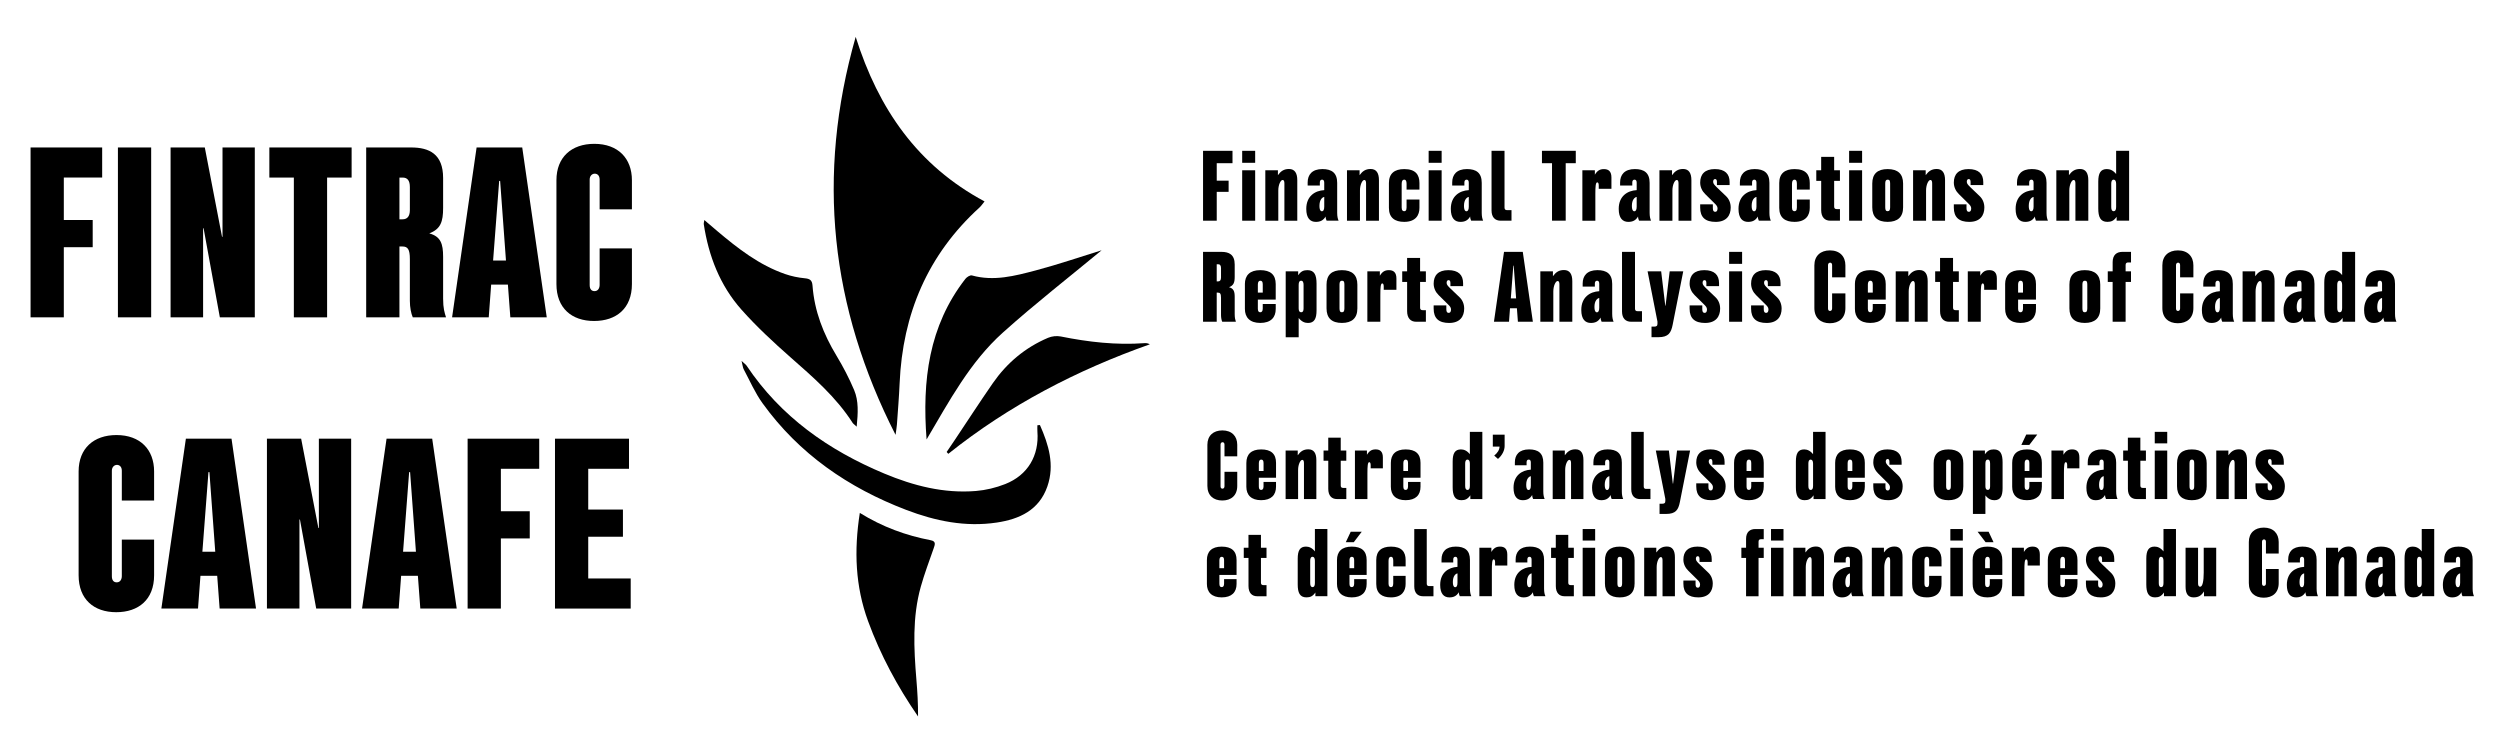 <?xml version="1.0" encoding="utf-8"?>
<!-- Generator: Adobe Illustrator 26.0.1, SVG Export Plug-In . SVG Version: 6.00 Build 0)  -->
<svg version="1.1" id="Layer_1" xmlns="http://www.w3.org/2000/svg" xmlns:xlink="http://www.w3.org/1999/xlink" x="0px" y="0px"
	 viewBox="0 0 1500 452" style="enable-background:new 0 0 1500 452;" xml:space="preserve">
<style type="text/css">
	.st0{fill:#2C2C2C;}
</style>
<g>
	<g>
		<g>
			<path d="M513.41,22.12c13.65,43.29,37.22,77.26,77.32,98.73c-1.19,1.45-1.97,2.68-3.01,3.63
				c-31.11,28.31-46.17,63.9-47.95,105.56c-0.35,8.24-1.04,16.46-1.62,24.69c-0.12,1.75-0.46,3.48-0.82,6.18
				C498.27,184.26,489.61,105.64,513.41,22.12z"/>
			<path d="M514.01,256c-1.53-1.41-2.11-1.77-2.44-2.29c-9.93-15.53-23.69-27.37-37.35-39.4c-10.2-8.98-20.24-18.3-29.26-28.43
				c-12.97-14.56-19.8-32.25-22.71-51.47c-0.07-0.46,0.13-0.95,0.35-2.39c2.89,2.47,5.33,4.57,7.79,6.65
				c12.39,10.44,25.13,20.37,40.68,25.76c3.77,1.31,7.8,2.15,11.78,2.53c3.09,0.29,4.42,1.15,4.66,4.41
				c1.13,15.26,6.52,29.05,14.4,42.08c3.98,6.59,7.57,13.49,10.57,20.58C515.24,240.6,514.82,247.7,514.01,256z"/>
			<path d="M660.98,150.16c-19.07,15.8-39.77,31.9-59.24,49.37c-19.71,17.67-32.18,41.07-45.79,64.14
				c-2.71-35.28,1.29-68.04,23.25-96.32c0.86-1.11,2.88-2.39,3.95-2.09c13.16,3.66,25.81,0.28,38.28-3.01
				C635.2,158.6,648.71,153.95,660.98,150.16z"/>
			<path d="M623.96,255.02c5.22,11.79,8.95,23.91,4.45,36.86c-4.93,14.19-16.68,19.6-30.34,21.65c-18.8,2.83-36.88-0.92-54.34-7.59
				c-34.7-13.26-64.32-33.61-86.25-64.05c-4.48-6.22-7.58-13.45-11.23-20.26c-0.58-1.08-0.65-2.43-1.32-5.08
				c1.77,1.64,2.56,2.15,3.04,2.86c20.45,30.61,49.16,50.73,82.58,64.71c17.56,7.34,35.78,12.04,55,10.47
				c5.94-0.49,12.02-1.96,17.57-4.15c13.58-5.36,20.44-17.12,19.32-31.55c-0.1-1.24-0.01-2.49-0.01-3.74
				C622.94,255.11,623.45,255.07,623.96,255.02z"/>
			<path d="M515.89,307.75c13.7,8.46,27.69,13.54,42.52,16.38c3.42,0.65,2.53,2.71,1.76,4.94c-2.65,7.63-5.53,15.2-7.7,22.96
				c-5.12,18.32-4.18,36.99-2.64,55.67c0.6,7.31,1.07,14.64,0.99,22.17c-12.32-17.89-22.51-36.79-29.97-57.16
				C513.19,351.81,512.34,330.46,515.89,307.75z"/>
			<path d="M568,271.18c1.64-2.42,3.29-4.84,4.92-7.27c7.58-11.34,15-22.79,22.77-34c8.44-12.17,19.47-21.41,33.14-27.22
				c2.27-0.97,5.23-1.29,7.65-0.8c16.58,3.35,33.25,5.25,50.19,4c0.98-0.07,1.97-0.01,3.24,0.7c-43.82,15.5-84.53,36.6-120.94,65.71
				C568.65,271.93,568.32,271.55,568,271.18z"/>
		</g>
	</g>
	<g>
		<path d="M18.34,88.48h42.96v18.06H38.29v25.48h17.33v16.31H38.29v42.08H18.34V88.48z"/>
		<path d="M70.75,88.48H90.7v101.93H70.75V88.48z"/>
		<path d="M102.35,88.48h20.53l10.34,53.59h0.29V88.48h19.37v101.93h-20.97l-9.76-53.44h-0.29v53.44h-19.51V88.48z"/>
		<path d="M176.32,106.54h-14.71V88.48h49.36v18.06h-14.71v83.87h-19.95V106.54z"/>
		<path d="M219.71,88.48h26.94c10.92,0,19.22,3.93,19.22,18.35v17.91c0,8.3-1.46,12.67-8.3,15.29c6.84,1.89,8.3,6.12,8.3,14.12
			v25.05c0,5.82,0.87,8.45,1.75,11.21h-19.95c-1.02-2.33-1.75-5.97-1.75-9.9v-25.05c0-5.97-1.31-7.57-4.51-7.57h-1.75v42.52h-19.95
			V88.48z M241.55,131.58c2.77,0,4.37-1.75,4.37-5.53v-13.83c0-4.08-1.6-5.68-4.37-5.68h-1.89v25.05H241.55z"/>
		<path d="M285.96,88.48h27.38l14.71,101.93H306.2l-1.46-19.66H294.7l-1.46,19.66h-21.99L285.96,88.48z M295.86,156.33h7.72
			l-3.5-47.76h-0.58L295.86,156.33z"/>
		<path d="M333.86,108.14c0-13.83,9.03-21.84,22.72-21.84c14.27,0,22.57,8.74,22.57,21.84v17.47h-19.37V107.7
			c0-2.48-1.46-3.5-2.91-3.5c-1.6,0-3.06,1.31-3.06,3.5v63.34c0,2.48,1.16,3.64,2.91,3.64c2.18,0,3.06-1.89,3.06-3.79v-21.84h19.37
			v21.41c0,14.56-9.32,22.13-22.72,22.13c-13.4,0-22.57-7.72-22.57-22.13V108.14z"/>
		<path d="M47.17,282.87c0-13.83,9.03-21.84,22.72-21.84c14.27,0,22.57,8.74,22.57,21.84v17.47H73.09v-17.91
			c0-2.48-1.46-3.5-2.91-3.5c-1.6,0-3.06,1.31-3.06,3.5v63.34c0,2.48,1.16,3.64,2.91,3.64c2.18,0,3.06-1.89,3.06-3.79v-21.84h19.37
			v21.41c0,14.56-9.32,22.13-22.72,22.13c-13.4,0-22.57-7.72-22.57-22.13V282.87z"/>
		<path d="M111.53,263.21h27.38l14.71,101.93h-21.84l-1.46-19.66h-10.05l-1.46,19.66H96.82L111.53,263.21z M121.43,331.06h7.72
			l-3.5-47.76h-0.58L121.43,331.06z"/>
		<path d="M160.16,263.21h20.53l10.34,53.59h0.29v-53.59h19.37v101.93h-20.97l-9.76-53.44h-0.29v53.44h-19.51V263.21z"/>
		<path d="M231.94,263.21h27.38l14.71,101.93h-21.84l-1.46-19.66h-10.05l-1.46,19.66h-21.99L231.94,263.21z M241.84,331.06h7.72
			l-3.5-47.76h-0.58L241.84,331.06z"/>
		<path d="M280.57,263.21h42.96v18.06h-23.01v25.48h17.33v16.31h-17.33v42.08h-19.95V263.21z"/>
		<path d="M332.99,263.21h44.41v18.06h-24.46v24.46h20.82v16.31h-20.82v25.04h25.48v18.06h-45.43V263.21z"/>
	</g>
	<g>
		<path d="M721.83,90.49h17.67v7.43h-9.46v10.48h7.13v6.71h-7.13v17.31h-8.21V90.49z"/>
		<path d="M745.31,90.49h7.79v7.19h-7.79V90.49z M745.31,102.17h7.79v30.25h-7.79V102.17z"/>
		<path d="M759.2,102.17h7.55v2.93c1.68-2.33,3.53-3.71,6.65-3.71c3.47,0,4.97,2.52,4.97,6.71v24.32h-7.73v-22.22
			c0-1.26-0.18-2.22-1.08-2.22c-1.14,0-2.58,2.82-2.58,6.29v18.15h-7.79V102.17z"/>
		<path d="M789.51,133.13c-3.35,0-5.75-2.16-5.75-7.79c0-7.67,5.21-10.96,10.78-11.26v-4.49c0-1.32-0.54-1.8-1.32-1.8
			c-0.9,0-1.32,0.72-1.32,1.68v1.86h-7.31v-1.86c0-4.61,2.64-8.03,8.86-8.03c5.57,0,8.86,2.28,8.86,8.27v17.91
			c0,2.34,0.36,3.65,0.84,4.79h-7.19c-0.3-0.66-0.6-1.56-0.6-2.52C794,132.29,792.09,133.13,789.51,133.13z M794.54,118.16
			c-1.14,0.18-2.87,1.62-2.87,5.33c0,2.93,0.96,3.29,1.5,3.29c0.78,0,1.38-0.84,1.38-2.75V118.16z"/>
		<path d="M808.2,102.17h7.55v2.93c1.68-2.33,3.53-3.71,6.65-3.71c3.47,0,4.97,2.52,4.97,6.71v24.32h-7.73v-22.22
			c0-1.26-0.18-2.22-1.08-2.22c-1.14,0-2.58,2.82-2.58,6.29v18.15h-7.79V102.17z"/>
		<path d="M833.35,109.83c0-5.69,3.29-8.38,9.22-8.38c6.71,0,9.1,3.35,9.1,8.38v3.95h-7.73v-3.53c0-1.8-0.54-2.46-1.38-2.46
			s-1.56,0.54-1.56,2.52v14.25c0,1.8,0.84,2.16,1.5,2.16c0.72,0,1.44-0.3,1.44-2.28v-4.73h7.73v5.03c0,4.25-2.16,8.38-9.16,8.38
			c-5.51,0-9.16-2.4-9.16-8.38V109.83z"/>
		<path d="M857.19,90.49h7.79v7.19h-7.79V90.49z M857.19,102.17h7.79v30.25h-7.79V102.17z"/>
		<path d="M876.24,133.13c-3.35,0-5.75-2.16-5.75-7.79c0-7.67,5.21-10.96,10.78-11.26v-4.49c0-1.32-0.54-1.8-1.32-1.8
			c-0.9,0-1.32,0.72-1.32,1.68v1.86h-7.31v-1.86c0-4.61,2.64-8.03,8.86-8.03c5.57,0,8.86,2.28,8.86,8.27v17.91
			c0,2.34,0.36,3.65,0.84,4.79h-7.19c-0.3-0.66-0.6-1.56-0.6-2.52C880.73,132.29,878.81,133.13,876.24,133.13z M881.27,118.16
			c-1.14,0.18-2.88,1.62-2.88,5.33c0,2.93,0.96,3.29,1.5,3.29c0.78,0,1.38-0.84,1.38-2.75V118.16z"/>
		<path d="M894.92,90.49h7.79v33.96c0,1.56,0.96,1.62,1.5,1.62h2.69v6.35h-6.53c-3.29,0-5.45-2.04-5.45-6.17V90.49z"/>
		<path d="M931.22,97.91h-6.05v-7.43h20.3v7.43h-6.05v34.5h-8.21V97.91z"/>
		<path d="M949.43,102.17h7.49v2.64c1.5-2.52,3.11-3.35,5.45-3.35c2.75,0,4.49,1.38,4.49,5.03v6.77h-7.61v-1.86
			c0-1.32-0.3-1.98-0.9-1.98c-0.96,0-1.14,2.46-1.14,7.07v15.93h-7.79V102.17z"/>
		<path d="M976.98,133.13c-3.35,0-5.75-2.16-5.75-7.79c0-7.67,5.21-10.96,10.78-11.26v-4.49c0-1.32-0.54-1.8-1.32-1.8
			c-0.9,0-1.32,0.72-1.32,1.68v1.86h-7.31v-1.86c0-4.61,2.64-8.03,8.86-8.03c5.57,0,8.86,2.28,8.86,8.27v17.91
			c0,2.34,0.36,3.65,0.84,4.79h-7.19c-0.3-0.66-0.6-1.56-0.6-2.52C981.47,132.29,979.55,133.13,976.98,133.13z M982.01,118.16
			c-1.14,0.18-2.88,1.62-2.88,5.33c0,2.93,0.96,3.29,1.5,3.29c0.78,0,1.38-0.84,1.38-2.75V118.16z"/>
		<path d="M995.67,102.17h7.55v2.93c1.68-2.33,3.53-3.71,6.65-3.71c3.47,0,4.97,2.52,4.97,6.71v24.32h-7.73v-22.22
			c0-1.26-0.18-2.22-1.08-2.22c-1.14,0-2.58,2.82-2.58,6.29v18.15h-7.79V102.17z"/>
		<path d="M1020.1,122.59h7.61v2.34c0,1.62,0.54,2.16,1.44,2.16c0.84,0,1.38-0.66,1.38-2.1c0-1.14-0.78-2.04-1.92-3.11l-5.51-5.45
			c-1.8-1.74-2.99-4.19-2.99-6.89c0-4.91,2.7-8.09,8.8-8.09c6.11,0,8.86,2.93,8.86,7.79v1.8h-7.61v-1.92c0-1.14-0.42-1.68-1.08-1.68
			c-0.6,0-1.2,0.36-1.2,1.68c0,1.08,0.96,2.04,2.1,3.17l5.57,5.33c1.8,1.68,2.87,4.07,2.87,6.89c0,4.67-2.46,8.62-9.04,8.62
			c-6.11,0-9.28-2.7-9.28-8.56V122.59z"/>
		<path d="M1048.85,133.13c-3.35,0-5.75-2.16-5.75-7.79c0-7.67,5.21-10.96,10.78-11.26v-4.49c0-1.32-0.54-1.8-1.32-1.8
			c-0.9,0-1.32,0.72-1.32,1.68v1.86h-7.31v-1.86c0-4.61,2.64-8.03,8.86-8.03c5.57,0,8.86,2.28,8.86,8.27v17.91
			c0,2.34,0.36,3.65,0.84,4.79h-7.19c-0.3-0.66-0.6-1.56-0.6-2.52C1053.35,132.29,1051.43,133.13,1048.85,133.13z M1053.88,118.16
			c-1.14,0.18-2.88,1.62-2.88,5.33c0,2.93,0.96,3.29,1.5,3.29c0.78,0,1.38-0.84,1.38-2.75V118.16z"/>
		<path d="M1067.54,109.83c0-5.69,3.29-8.38,9.22-8.38c6.71,0,9.1,3.35,9.1,8.38v3.95h-7.73v-3.53c0-1.8-0.54-2.46-1.38-2.46
			c-0.84,0-1.56,0.54-1.56,2.52v14.25c0,1.8,0.84,2.16,1.5,2.16c0.72,0,1.44-0.3,1.44-2.28v-4.73h7.73v5.03
			c0,4.25-2.16,8.38-9.16,8.38c-5.51,0-9.16-2.4-9.16-8.38V109.83z"/>
		<path d="M1092.7,108.51h-2.93v-6.35h2.93v-8.03h7.79v8.03h3.47v6.35h-3.47v15.33c0,1.56,0.96,1.62,1.62,1.62h1.86v6.95h-5.87
			c-3.23,0-5.39-2.1-5.39-6.35V108.51z"/>
		<path d="M1109.47,90.49h7.79v7.19h-7.79V90.49z M1109.47,102.17h7.79v30.25h-7.79V102.17z"/>
		<path d="M1123.36,110.13c0-5.81,3.11-8.68,9.22-8.68c6.11,0,9.28,2.88,9.28,8.68v14.31c0,5.87-3.35,8.68-9.28,8.68
			c-6.11,0-9.22-2.93-9.22-8.74V110.13z M1134.08,110.07c0-1.62-0.36-2.28-1.44-2.28c-1.02,0-1.5,0.66-1.5,2.28v14.31
			c0,1.68,0.42,2.34,1.44,2.34c1.08,0,1.5-0.72,1.5-2.34V110.07z"/>
		<path d="M1147.86,102.17h7.55v2.93c1.68-2.33,3.53-3.71,6.65-3.71c3.47,0,4.97,2.52,4.97,6.71v24.32h-7.73v-22.22
			c0-1.26-0.18-2.22-1.08-2.22c-1.14,0-2.58,2.82-2.58,6.29v18.15h-7.79V102.17z"/>
		<path d="M1172.29,122.59h7.61v2.34c0,1.62,0.54,2.16,1.44,2.16c0.84,0,1.38-0.66,1.38-2.1c0-1.14-0.78-2.04-1.92-3.11l-5.51-5.45
			c-1.8-1.74-2.99-4.19-2.99-6.89c0-4.91,2.7-8.09,8.8-8.09c6.11,0,8.86,2.93,8.86,7.79v1.8h-7.61v-1.92c0-1.14-0.42-1.68-1.08-1.68
			c-0.6,0-1.2,0.36-1.2,1.68c0,1.08,0.96,2.04,2.1,3.17l5.57,5.33c1.8,1.68,2.87,4.07,2.87,6.89c0,4.67-2.46,8.62-9.04,8.62
			c-6.11,0-9.28-2.7-9.28-8.56V122.59z"/>
		<path d="M1215.12,133.13c-3.35,0-5.75-2.16-5.75-7.79c0-7.67,5.21-10.96,10.78-11.26v-4.49c0-1.32-0.54-1.8-1.32-1.8
			c-0.9,0-1.32,0.72-1.32,1.68v1.86h-7.31v-1.86c0-4.61,2.64-8.03,8.86-8.03c5.57,0,8.86,2.28,8.86,8.27v17.91
			c0,2.34,0.36,3.65,0.84,4.79h-7.19c-0.3-0.66-0.6-1.56-0.6-2.52C1219.61,132.29,1217.69,133.13,1215.12,133.13z M1220.15,118.16
			c-1.14,0.18-2.88,1.62-2.88,5.33c0,2.93,0.96,3.29,1.5,3.29c0.78,0,1.38-0.84,1.38-2.75V118.16z"/>
		<path d="M1233.81,102.17h7.55v2.93c1.68-2.33,3.53-3.71,6.65-3.71c3.47,0,4.97,2.52,4.97,6.71v24.32h-7.73v-22.22
			c0-1.26-0.18-2.22-1.08-2.22c-1.14,0-2.58,2.82-2.58,6.29v18.15h-7.79V102.17z"/>
		<path d="M1258.96,108.99c0-5.03,1.38-7.55,5.15-7.55c1.92,0,3.83,0.78,5.57,3V90.49h7.79v41.92h-7.49v-2.34
			c-1.62,2.34-3.17,3.05-5.57,3.05c-4.19,0-5.45-2.99-5.45-8.08V108.99z M1269.68,110.25c0-1.56-0.54-2.46-1.5-2.46
			c-1.02,0-1.44,0.96-1.44,2.46v13.95c0,1.56,0.42,2.52,1.5,2.52c0.9,0,1.44-0.72,1.44-2.52V110.25z"/>
		<path d="M721.83,151.12h11.08c4.49,0,7.91,1.62,7.91,7.55v7.37c0,3.41-0.6,5.21-3.41,6.29c2.81,0.78,3.41,2.52,3.41,5.81v10.3
			c0,2.4,0.36,3.47,0.72,4.61h-8.21c-0.42-0.96-0.72-2.46-0.72-4.07v-10.3c0-2.46-0.54-3.11-1.86-3.11h-0.72v17.49h-8.21V151.12z
			 M730.81,168.85c1.14,0,1.8-0.72,1.8-2.28v-5.69c0-1.68-0.66-2.34-1.8-2.34h-0.78v10.3H730.81z"/>
		<path d="M746.93,170.47c0-5.27,2.99-8.38,9.22-8.38c6.17,0,9.28,2.75,9.28,8.38v9.28h-10.72v5.45c0,1.62,0.54,2.16,1.44,2.16
			c0.72,0,1.5-0.42,1.5-2.16v-2.81h7.79v2.99c0,5.15-2.99,8.38-9.28,8.38c-6.23,0-9.22-3.29-9.22-8.38V170.47z M757.65,175.56v-4.91
			c0-1.62-0.48-2.22-1.5-2.22c-0.84,0-1.44,0.72-1.44,2.22v4.91H757.65z"/>
		<path d="M771.42,162.8h7.49v2.34c1.62-2.34,3.17-3.05,5.57-3.05c4.19,0,5.45,3,5.45,8.09v16.05c0,5.03-1.38,7.55-5.15,7.55
			c-1.92,0-3.83-0.78-5.57-2.99v11.56h-7.79V162.8z M782.14,170.95c0-1.56-0.42-2.52-1.5-2.52c-0.9,0-1.44,0.72-1.44,2.52v14.13
			c0,1.56,0.54,2.28,1.5,2.28c1.02,0,1.44-0.78,1.44-2.28V170.95z"/>
		<path d="M795.92,170.77c0-5.81,3.11-8.68,9.22-8.68s9.28,2.88,9.28,8.68v14.31c0,5.87-3.35,8.68-9.28,8.68
			c-6.11,0-9.22-2.93-9.22-8.74V170.77z M806.64,170.71c0-1.62-0.36-2.28-1.44-2.28c-1.02,0-1.5,0.66-1.5,2.28v14.31
			c0,1.68,0.42,2.34,1.44,2.34c1.08,0,1.5-0.72,1.5-2.34V170.71z"/>
		<path d="M820.42,162.8h7.49v2.64c1.5-2.52,3.11-3.35,5.45-3.35c2.76,0,4.49,1.38,4.49,5.03v6.77h-7.61v-1.86
			c0-1.32-0.3-1.98-0.9-1.98c-0.96,0-1.14,2.46-1.14,7.07v15.93h-7.79V162.8z"/>
		<path d="M844.26,169.15h-2.93v-6.35h2.93v-8.03h7.79v8.03h3.47v6.35h-3.47v15.33c0,1.56,0.96,1.62,1.62,1.62h1.86v6.95h-5.87
			c-3.23,0-5.39-2.1-5.39-6.35V169.15z"/>
		<path d="M860.19,183.23h7.61v2.34c0,1.62,0.54,2.16,1.44,2.16c0.84,0,1.38-0.66,1.38-2.1c0-1.14-0.78-2.04-1.92-3.11l-5.51-5.45
			c-1.8-1.74-2.99-4.19-2.99-6.89c0-4.91,2.7-8.09,8.8-8.09c6.11,0,8.86,2.93,8.86,7.79v1.8h-7.61v-1.92c0-1.14-0.42-1.68-1.08-1.68
			c-0.6,0-1.2,0.36-1.2,1.68c0,1.08,0.96,2.04,2.1,3.17l5.57,5.33c1.8,1.68,2.87,4.07,2.87,6.89c0,4.67-2.46,8.62-9.04,8.62
			c-6.11,0-9.28-2.7-9.28-8.56V183.23z"/>
		<path d="M902.41,151.12h11.26l6.05,41.92h-8.98l-0.6-8.08h-4.13l-0.6,8.08h-9.04L902.41,151.12z M906.49,179.03h3.17l-1.44-19.64
			h-0.24L906.49,179.03z"/>
		<path d="M924.21,162.8h7.55v2.93c1.68-2.33,3.53-3.71,6.65-3.71c3.47,0,4.97,2.52,4.97,6.71v24.32h-7.73v-22.22
			c0-1.26-0.18-2.22-1.08-2.22c-1.14,0-2.58,2.82-2.58,6.29v18.15h-7.79V162.8z"/>
		<path d="M954.52,193.77c-3.35,0-5.75-2.16-5.75-7.79c0-7.67,5.21-10.96,10.78-11.26v-4.49c0-1.32-0.54-1.8-1.32-1.8
			c-0.9,0-1.32,0.72-1.32,1.68v1.86h-7.31v-1.86c0-4.61,2.64-8.03,8.86-8.03c5.57,0,8.86,2.28,8.86,8.27v17.91
			c0,2.34,0.36,3.65,0.84,4.79h-7.19c-0.3-0.66-0.6-1.56-0.6-2.52C959.01,192.93,957.1,193.77,954.52,193.77z M959.55,178.79
			c-1.14,0.18-2.88,1.62-2.88,5.33c0,2.93,0.96,3.29,1.5,3.29c0.78,0,1.38-0.84,1.38-2.75V178.79z"/>
		<path d="M973.21,151.12h7.79v33.96c0,1.56,0.96,1.62,1.5,1.62h2.69v6.35h-6.53c-3.29,0-5.45-2.04-5.45-6.17V151.12z"/>
		<path d="M990.88,195.98h1.5c1.5,0,2.1-0.42,2.1-1.74v-1.26l-5.93-30.19h8.15l2.46,20.6h0.18l2.46-20.6h8.15l-6.35,32.04
			c-0.96,4.85-2.51,7.49-8.56,7.49h-4.13V195.98z"/>
		<path d="M1013.76,183.23h7.61v2.34c0,1.62,0.54,2.16,1.44,2.16c0.84,0,1.38-0.66,1.38-2.1c0-1.14-0.78-2.04-1.92-3.11l-5.51-5.45
			c-1.8-1.74-2.99-4.19-2.99-6.89c0-4.91,2.7-8.09,8.8-8.09c6.11,0,8.86,2.93,8.86,7.79v1.8h-7.61v-1.92c0-1.14-0.42-1.68-1.08-1.68
			c-0.6,0-1.2,0.36-1.2,1.68c0,1.08,0.96,2.04,2.1,3.17l5.57,5.33c1.8,1.68,2.87,4.07,2.87,6.89c0,4.67-2.46,8.62-9.04,8.62
			c-6.11,0-9.28-2.7-9.28-8.56V183.23z"/>
		<path d="M1037.47,151.12h7.79v7.19h-7.79V151.12z M1037.47,162.8h7.79v30.25h-7.79V162.8z"/>
		<path d="M1050.65,183.23h7.61v2.34c0,1.62,0.54,2.16,1.44,2.16c0.84,0,1.38-0.66,1.38-2.1c0-1.14-0.78-2.04-1.92-3.11l-5.51-5.45
			c-1.8-1.74-2.99-4.19-2.99-6.89c0-4.91,2.7-8.09,8.8-8.09c6.11,0,8.86,2.93,8.86,7.79v1.8h-7.61v-1.92c0-1.14-0.42-1.68-1.08-1.68
			c-0.6,0-1.2,0.36-1.2,1.68c0,1.08,0.96,2.04,2.1,3.17l5.57,5.33c1.8,1.68,2.87,4.07,2.87,6.89c0,4.67-2.46,8.62-9.04,8.62
			c-6.11,0-9.28-2.7-9.28-8.56V183.23z"/>
		<path d="M1088.62,159.21c0-5.69,3.71-8.98,9.34-8.98c5.87,0,9.28,3.59,9.28,8.98v7.19h-7.97v-7.37c0-1.02-0.6-1.44-1.2-1.44
			c-0.66,0-1.26,0.54-1.26,1.44v26.05c0,1.02,0.48,1.5,1.2,1.5c0.9,0,1.26-0.78,1.26-1.56v-8.98h7.97v8.8c0,5.99-3.83,9.1-9.34,9.1
			c-5.51,0-9.28-3.17-9.28-9.1V159.21z"/>
		<path d="M1112.94,170.47c0-5.27,2.99-8.38,9.22-8.38c6.17,0,9.28,2.75,9.28,8.38v9.28h-10.72v5.45c0,1.62,0.54,2.16,1.44,2.16
			c0.72,0,1.5-0.42,1.5-2.16v-2.81h7.79v2.99c0,5.15-2.99,8.38-9.28,8.38c-6.23,0-9.22-3.29-9.22-8.38V170.47z M1123.66,175.56
			v-4.91c0-1.62-0.48-2.22-1.5-2.22c-0.84,0-1.44,0.72-1.44,2.22v4.91H1123.66z"/>
		<path d="M1137.44,162.8h7.55v2.93c1.68-2.33,3.53-3.71,6.65-3.71c3.47,0,4.97,2.52,4.97,6.71v24.32h-7.73v-22.22
			c0-1.26-0.18-2.22-1.08-2.22c-1.14,0-2.58,2.82-2.58,6.29v18.15h-7.79V162.8z"/>
		<path d="M1164.03,169.15h-2.93v-6.35h2.93v-8.03h7.79v8.03h3.47v6.35h-3.47v15.33c0,1.56,0.96,1.62,1.62,1.62h1.86v6.95h-5.87
			c-3.23,0-5.39-2.1-5.39-6.35V169.15z"/>
		<path d="M1180.68,162.8h7.49v2.64c1.5-2.52,3.11-3.35,5.45-3.35c2.75,0,4.49,1.38,4.49,5.03v6.77h-7.61v-1.86
			c0-1.32-0.3-1.98-0.9-1.98c-0.96,0-1.14,2.46-1.14,7.07v15.93h-7.79V162.8z"/>
		<path d="M1203.08,170.47c0-5.27,2.99-8.38,9.22-8.38c6.17,0,9.28,2.75,9.28,8.38v9.28h-10.72v5.45c0,1.62,0.54,2.16,1.44,2.16
			c0.72,0,1.5-0.42,1.5-2.16v-2.81h7.79v2.99c0,5.15-2.99,8.38-9.28,8.38c-6.23,0-9.22-3.29-9.22-8.38V170.47z M1213.8,175.56v-4.91
			c0-1.62-0.48-2.22-1.5-2.22c-0.84,0-1.44,0.72-1.44,2.22v4.91H1213.8z"/>
		<path d="M1241.65,170.77c0-5.81,3.11-8.68,9.22-8.68c6.11,0,9.28,2.88,9.28,8.68v14.31c0,5.87-3.35,8.68-9.28,8.68
			c-6.11,0-9.22-2.93-9.22-8.74V170.77z M1252.38,170.71c0-1.62-0.36-2.28-1.44-2.28c-1.02,0-1.5,0.66-1.5,2.28v14.31
			c0,1.68,0.42,2.34,1.44,2.34c1.08,0,1.5-0.72,1.5-2.34V170.71z"/>
		<path d="M1267.59,169.15h-2.93v-6.35h2.93v-5.51c0-4.43,2.52-6.17,5.81-6.17h5.21v6.35h-1.74c-0.9,0-1.5,0.42-1.5,1.5v3.83h3.23
			v6.35h-3.23v23.9h-7.79V169.15z"/>
		<path d="M1297.41,159.21c0-5.69,3.71-8.98,9.34-8.98c5.87,0,9.28,3.59,9.28,8.98v7.19h-7.97v-7.37c0-1.02-0.6-1.44-1.2-1.44
			c-0.66,0-1.26,0.54-1.26,1.44v26.05c0,1.02,0.48,1.5,1.2,1.5c0.9,0,1.26-0.78,1.26-1.56v-8.98h7.97v8.8c0,5.99-3.83,9.1-9.34,9.1
			c-5.51,0-9.28-3.17-9.28-9.1V159.21z"/>
		<path d="M1326.88,193.77c-3.35,0-5.75-2.16-5.75-7.79c0-7.67,5.21-10.96,10.78-11.26v-4.49c0-1.32-0.54-1.8-1.32-1.8
			c-0.9,0-1.32,0.72-1.32,1.68v1.86h-7.31v-1.86c0-4.61,2.64-8.03,8.86-8.03c5.57,0,8.86,2.28,8.86,8.27v17.91
			c0,2.34,0.36,3.65,0.84,4.79h-7.19c-0.3-0.66-0.6-1.56-0.6-2.52C1331.38,192.93,1329.46,193.77,1326.88,193.77z M1331.91,178.79
			c-1.14,0.18-2.88,1.62-2.88,5.33c0,2.93,0.96,3.29,1.5,3.29c0.78,0,1.38-0.84,1.38-2.75V178.79z"/>
		<path d="M1345.57,162.8h7.55v2.93c1.68-2.33,3.53-3.71,6.65-3.71c3.47,0,4.97,2.52,4.97,6.71v24.32h-7.73v-22.22
			c0-1.26-0.18-2.22-1.08-2.22c-1.14,0-2.58,2.82-2.58,6.29v18.15h-7.79V162.8z"/>
		<path d="M1375.88,193.77c-3.35,0-5.75-2.16-5.75-7.79c0-7.67,5.21-10.96,10.78-11.26v-4.49c0-1.32-0.54-1.8-1.32-1.8
			c-0.9,0-1.32,0.72-1.32,1.68v1.86h-7.31v-1.86c0-4.61,2.64-8.03,8.86-8.03c5.57,0,8.86,2.28,8.86,8.27v17.91
			c0,2.34,0.36,3.65,0.84,4.79h-7.19c-0.3-0.66-0.6-1.56-0.6-2.52C1380.37,192.93,1378.45,193.77,1375.88,193.77z M1380.91,178.79
			c-1.14,0.18-2.88,1.62-2.88,5.33c0,2.93,0.96,3.29,1.5,3.29c0.78,0,1.38-0.84,1.38-2.75V178.79z"/>
		<path d="M1394.56,169.63c0-5.03,1.38-7.55,5.15-7.55c1.92,0,3.83,0.78,5.57,3v-13.96h7.79v41.92h-7.49v-2.34
			c-1.62,2.34-3.17,3.05-5.57,3.05c-4.19,0-5.45-2.99-5.45-8.08V169.63z M1405.28,170.89c0-1.56-0.54-2.46-1.5-2.46
			c-1.02,0-1.44,0.96-1.44,2.46v13.95c0,1.56,0.42,2.52,1.5,2.52c0.9,0,1.44-0.72,1.44-2.52V170.89z"/>
		<path d="M1424.21,193.77c-3.35,0-5.75-2.16-5.75-7.79c0-7.67,5.21-10.96,10.78-11.26v-4.49c0-1.32-0.54-1.8-1.32-1.8
			c-0.9,0-1.32,0.72-1.32,1.68v1.86h-7.31v-1.86c0-4.61,2.64-8.03,8.86-8.03c5.57,0,8.86,2.28,8.86,8.27v17.91
			c0,2.34,0.36,3.65,0.84,4.79h-7.19c-0.3-0.66-0.6-1.56-0.6-2.52C1428.7,192.93,1426.79,193.77,1424.21,193.77z M1429.24,178.79
			c-1.14,0.18-2.88,1.62-2.88,5.33c0,2.93,0.96,3.29,1.5,3.29c0.78,0,1.38-0.84,1.38-2.75V178.79z"/>
	</g>
	<g>
		<g>
			<path d="M724.43,266.88c0-5.47,3.57-8.64,8.99-8.64c5.65,0,8.93,3.46,8.93,8.64v6.91h-7.66v-7.08c0-0.98-0.58-1.38-1.15-1.38
				c-0.63,0-1.21,0.52-1.21,1.38v25.06c0,0.98,0.46,1.44,1.15,1.44c0.86,0,1.21-0.75,1.21-1.5v-8.64h7.66v8.47
				c0,5.76-3.69,8.76-8.99,8.76s-8.93-3.05-8.93-8.76V266.88z"/>
			<path d="M747.82,277.71c0-5.07,2.88-8.06,8.87-8.06c5.93,0,8.93,2.65,8.93,8.06v8.93H755.3v5.24c0,1.56,0.52,2.07,1.38,2.07
				c0.69,0,1.44-0.4,1.44-2.07v-2.71h7.49v2.88c0,4.95-2.88,8.06-8.93,8.06c-5.99,0-8.87-3.17-8.87-8.06V277.71z M758.13,282.61
				v-4.72c0-1.56-0.46-2.13-1.44-2.13c-0.81,0-1.38,0.69-1.38,2.13v4.72H758.13z"/>
			<path d="M771.38,270.34h7.26v2.82c1.61-2.25,3.4-3.57,6.39-3.57c3.34,0,4.78,2.42,4.78,6.45v23.39h-7.43v-21.37
				c0-1.21-0.17-2.13-1.04-2.13c-1.09,0-2.48,2.71-2.48,6.05v17.45h-7.49V270.34z"/>
			<path d="M796.95,276.44h-2.82v-6.11h2.82v-7.72h7.49v7.72h3.34v6.11h-3.34v14.75c0,1.5,0.92,1.56,1.56,1.56h1.79v6.68h-5.65
				c-3.11,0-5.18-2.02-5.18-6.11V276.44z"/>
			<path d="M812.96,270.34h7.2v2.53c1.44-2.42,3-3.23,5.24-3.23c2.65,0,4.32,1.33,4.32,4.84V281h-7.32v-1.79
				c0-1.27-0.29-1.9-0.86-1.9c-0.92,0-1.09,2.36-1.09,6.8v15.32h-7.49V270.34z"/>
			<path d="M834.51,277.71c0-5.07,2.88-8.06,8.87-8.06c5.93,0,8.93,2.65,8.93,8.06v8.93H842v5.24c0,1.56,0.52,2.07,1.38,2.07
				c0.69,0,1.44-0.4,1.44-2.07v-2.71h7.49v2.88c0,4.95-2.88,8.06-8.93,8.06c-5.99,0-8.87-3.17-8.87-8.06V277.71z M844.82,282.61
				v-4.72c0-1.56-0.46-2.13-1.44-2.13c-0.81,0-1.38,0.69-1.38,2.13v4.72H844.82z"/>
			<path d="M871.6,276.91c0-4.84,1.32-7.26,4.95-7.26c1.84,0,3.69,0.75,5.36,2.88v-13.42h7.49v40.32h-7.2v-2.25
				c-1.56,2.25-3.05,2.94-5.36,2.94c-4.03,0-5.24-2.88-5.24-7.78V276.91z M881.92,278.12c0-1.5-0.52-2.36-1.44-2.36
				c-0.98,0-1.38,0.92-1.38,2.36v13.42c0,1.5,0.4,2.42,1.44,2.42c0.86,0,1.38-0.69,1.38-2.42V278.12z"/>
			<path d="M913.65,300.12c-3.23,0-5.53-2.07-5.53-7.49c0-7.37,5.01-10.54,10.37-10.83v-4.32c0-1.27-0.52-1.73-1.27-1.73
				c-0.86,0-1.27,0.69-1.27,1.61v1.79h-7.03v-1.79c0-4.44,2.54-7.72,8.53-7.72c5.36,0,8.53,2.19,8.53,7.95v17.22
				c0,2.25,0.35,3.51,0.81,4.61h-6.91c-0.29-0.63-0.58-1.5-0.58-2.42C917.97,299.31,916.13,300.12,913.65,300.12z M918.49,285.72
				c-1.09,0.17-2.76,1.55-2.76,5.13c0,2.82,0.92,3.17,1.44,3.17c0.75,0,1.33-0.81,1.33-2.65V285.72z"/>
			<path d="M931.63,270.34h7.26v2.82c1.61-2.25,3.4-3.57,6.39-3.57c3.34,0,4.78,2.42,4.78,6.45v23.39h-7.43v-21.37
				c0-1.21-0.17-2.13-1.04-2.13c-1.09,0-2.48,2.71-2.48,6.05v17.45h-7.49V270.34z"/>
			<path d="M960.77,300.12c-3.23,0-5.53-2.07-5.53-7.49c0-7.37,5.01-10.54,10.37-10.83v-4.32c0-1.27-0.52-1.73-1.27-1.73
				c-0.86,0-1.27,0.69-1.27,1.61v1.79h-7.03v-1.79c0-4.44,2.54-7.72,8.53-7.72c5.36,0,8.53,2.19,8.53,7.95v17.22
				c0,2.25,0.35,3.51,0.81,4.61h-6.91c-0.29-0.63-0.58-1.5-0.58-2.42C965.09,299.31,963.25,300.12,960.77,300.12z M965.61,285.72
				c-1.09,0.17-2.76,1.55-2.76,5.13c0,2.82,0.92,3.17,1.44,3.17c0.75,0,1.33-0.81,1.33-2.65V285.72z"/>
			<path d="M978.75,259.11h7.49v32.66c0,1.5,0.92,1.56,1.44,1.56h2.59v6.11h-6.28c-3.17,0-5.24-1.96-5.24-5.93V259.11z"/>
			<path d="M995.74,302.25h1.44c1.44,0,2.02-0.4,2.02-1.67v-1.21l-5.7-29.03h7.83l2.36,19.82h0.17l2.36-19.82h7.83l-6.11,30.82
				c-0.92,4.67-2.42,7.2-8.24,7.2h-3.97V302.25z"/>
			<path d="M1017.74,289.98h7.32v2.25c0,1.56,0.52,2.07,1.38,2.07c0.81,0,1.33-0.63,1.33-2.02c0-1.09-0.75-1.96-1.84-3l-5.3-5.24
				c-1.73-1.67-2.88-4.03-2.88-6.62c0-4.72,2.59-7.78,8.47-7.78c5.88,0,8.53,2.82,8.53,7.49v1.73h-7.32v-1.84
				c0-1.09-0.4-1.61-1.04-1.61c-0.58,0-1.15,0.34-1.15,1.61c0,1.04,0.92,1.96,2.02,3.05l5.36,5.13c1.73,1.61,2.76,3.92,2.76,6.62
				c0,4.49-2.36,8.29-8.7,8.29c-5.88,0-8.93-2.59-8.93-8.24V289.98z"/>
			<path d="M1040.44,277.71c0-5.07,2.88-8.06,8.87-8.06c5.93,0,8.93,2.65,8.93,8.06v8.93h-10.31v5.24c0,1.56,0.52,2.07,1.38,2.07
				c0.69,0,1.44-0.4,1.44-2.07v-2.71h7.49v2.88c0,4.95-2.88,8.06-8.93,8.06c-5.99,0-8.87-3.17-8.87-8.06V277.71z M1050.75,282.61
				v-4.72c0-1.56-0.46-2.13-1.44-2.13c-0.81,0-1.38,0.69-1.38,2.13v4.72H1050.75z"/>
			<path d="M1077.53,276.91c0-4.84,1.32-7.26,4.95-7.26c1.84,0,3.69,0.75,5.36,2.88v-13.42h7.49v40.32h-7.2v-2.25
				c-1.56,2.25-3.05,2.94-5.36,2.94c-4.03,0-5.24-2.88-5.24-7.78V276.91z M1087.84,278.12c0-1.5-0.52-2.36-1.44-2.36
				c-0.98,0-1.38,0.92-1.38,2.36v13.42c0,1.5,0.4,2.42,1.44,2.42c0.86,0,1.38-0.69,1.38-2.42V278.12z"/>
			<path d="M1101.09,277.71c0-5.07,2.88-8.06,8.87-8.06c5.93,0,8.93,2.65,8.93,8.06v8.93h-10.31v5.24c0,1.56,0.52,2.07,1.38,2.07
				c0.69,0,1.44-0.4,1.44-2.07v-2.71h7.49v2.88c0,4.95-2.88,8.06-8.93,8.06c-5.99,0-8.87-3.17-8.87-8.06V277.71z M1111.4,282.61
				v-4.72c0-1.56-0.46-2.13-1.44-2.13c-0.81,0-1.38,0.69-1.38,2.13v4.72H1111.4z"/>
			<path d="M1123.96,289.98h7.32v2.25c0,1.56,0.52,2.07,1.38,2.07c0.81,0,1.33-0.63,1.33-2.02c0-1.09-0.75-1.96-1.84-3l-5.3-5.24
				c-1.73-1.67-2.88-4.03-2.88-6.62c0-4.72,2.59-7.78,8.47-7.78c5.88,0,8.53,2.82,8.53,7.49v1.73h-7.32v-1.84
				c0-1.09-0.4-1.61-1.04-1.61c-0.58,0-1.15,0.34-1.15,1.61c0,1.04,0.92,1.96,2.02,3.05l5.36,5.13c1.73,1.61,2.76,3.92,2.76,6.62
				c0,4.49-2.36,8.29-8.7,8.29c-5.88,0-8.93-2.59-8.93-8.24V289.98z"/>
			<path d="M1160.19,278c0-5.59,3-8.35,8.87-8.35c5.88,0,8.93,2.76,8.93,8.35v13.77c0,5.65-3.23,8.35-8.93,8.35
				c-5.88,0-8.87-2.82-8.87-8.41V278z M1170.5,277.94c0-1.56-0.35-2.19-1.38-2.19c-0.98,0-1.44,0.63-1.44,2.19v13.77
				c0,1.61,0.4,2.25,1.38,2.25c1.04,0,1.44-0.69,1.44-2.25V277.94z"/>
			<path d="M1183.75,270.34h7.2v2.25c1.55-2.25,3.05-2.94,5.36-2.94c4.03,0,5.24,2.88,5.24,7.78v15.44c0,4.84-1.33,7.26-4.95,7.26
				c-1.84,0-3.69-0.75-5.36-2.88v11.12h-7.49V270.34z M1194.06,278.17c0-1.5-0.4-2.42-1.44-2.42c-0.86,0-1.38,0.69-1.38,2.42v13.59
				c0,1.5,0.52,2.19,1.44,2.19c0.98,0,1.38-0.75,1.38-2.19V278.17z"/>
			<path d="M1207.31,277.71c0-5.07,2.88-8.06,8.87-8.06c5.93,0,8.93,2.65,8.93,8.06v8.93h-10.31v5.24c0,1.56,0.52,2.07,1.38,2.07
				c0.69,0,1.44-0.4,1.44-2.07v-2.71h7.49v2.88c0,4.95-2.88,8.06-8.93,8.06c-5.99,0-8.87-3.17-8.87-8.06V277.71z M1217.62,282.61
				v-4.72c0-1.56-0.46-2.13-1.44-2.13c-0.81,0-1.38,0.69-1.38,2.13v4.72H1217.62z"/>
			<path d="M1230.87,270.34h7.2v2.53c1.44-2.42,3-3.23,5.24-3.23c2.65,0,4.32,1.33,4.32,4.84V281h-7.32v-1.79
				c0-1.27-0.29-1.9-0.86-1.9c-0.92,0-1.09,2.36-1.09,6.8v15.32h-7.49V270.34z"/>
			<path d="M1257.37,300.12c-3.23,0-5.53-2.07-5.53-7.49c0-7.37,5.01-10.54,10.37-10.83v-4.32c0-1.27-0.52-1.73-1.27-1.73
				c-0.86,0-1.27,0.69-1.27,1.61v1.79h-7.03v-1.79c0-4.44,2.54-7.72,8.53-7.72c5.36,0,8.53,2.19,8.53,7.95v17.22
				c0,2.25,0.35,3.51,0.81,4.61h-6.91c-0.29-0.63-0.58-1.5-0.58-2.42C1261.69,299.31,1259.85,300.12,1257.37,300.12z
				 M1262.21,285.72c-1.09,0.17-2.76,1.55-2.76,5.13c0,2.82,0.92,3.17,1.44,3.17c0.75,0,1.33-0.81,1.33-2.65V285.72z"/>
			<path d="M1276.72,276.44h-2.82v-6.11h2.82v-7.72h7.49v7.72h3.34v6.11h-3.34v14.75c0,1.5,0.92,1.56,1.56,1.56h1.79v6.68h-5.64
				c-3.11,0-5.18-2.02-5.18-6.11V276.44z"/>
			<path d="M1292.85,259.11h7.49v6.91h-7.49V259.11z M1292.85,270.34h7.49v29.09h-7.49V270.34z"/>
			<path d="M1306.22,278c0-5.59,3-8.35,8.87-8.35c5.88,0,8.93,2.76,8.93,8.35v13.77c0,5.65-3.23,8.35-8.93,8.35
				c-5.88,0-8.87-2.82-8.87-8.41V278z M1316.53,277.94c0-1.56-0.35-2.19-1.38-2.19c-0.98,0-1.44,0.63-1.44,2.19v13.77
				c0,1.61,0.4,2.25,1.38,2.25c1.04,0,1.44-0.69,1.44-2.25V277.94z"/>
			<path d="M1329.77,270.34h7.26v2.82c1.61-2.25,3.4-3.57,6.39-3.57c3.34,0,4.78,2.42,4.78,6.45v23.39h-7.43v-21.37
				c0-1.21-0.17-2.13-1.04-2.13c-1.09,0-2.48,2.71-2.48,6.05v17.45h-7.49V270.34z"/>
			<path d="M1353.28,289.98h7.32v2.25c0,1.56,0.52,2.07,1.38,2.07c0.81,0,1.33-0.63,1.33-2.02c0-1.09-0.75-1.96-1.84-3l-5.3-5.24
				c-1.73-1.67-2.88-4.03-2.88-6.62c0-4.72,2.59-7.78,8.47-7.78c5.88,0,8.53,2.82,8.53,7.49v1.73h-7.32v-1.84
				c0-1.09-0.4-1.61-1.04-1.61c-0.58,0-1.15,0.34-1.15,1.61c0,1.04,0.92,1.96,2.02,3.05l5.36,5.13c1.73,1.61,2.76,3.92,2.76,6.62
				c0,4.49-2.36,8.29-8.7,8.29c-5.88,0-8.93-2.59-8.93-8.24V289.98z"/>
			<path d="M724.14,336.03c0-5.07,2.88-8.06,8.87-8.06c5.93,0,8.93,2.65,8.93,8.06v8.93h-10.31v5.24c0,1.56,0.52,2.07,1.38,2.07
				c0.69,0,1.44-0.4,1.44-2.07v-2.71h7.49v2.88c0,4.95-2.88,8.06-8.93,8.06c-5.99,0-8.87-3.17-8.87-8.06V336.03z M734.45,340.93
				v-4.72c0-1.56-0.46-2.13-1.44-2.13c-0.81,0-1.38,0.69-1.38,2.13v4.72H734.45z"/>
			<path d="M749.08,334.76h-2.82v-6.11h2.82v-7.72h7.49v7.72h3.34v6.11h-3.34v14.75c0,1.5,0.92,1.56,1.56,1.56h1.79v6.68h-5.64
				c-3.11,0-5.18-2.02-5.18-6.11V334.76z"/>
			<path d="M778.63,335.22c0-4.84,1.32-7.26,4.95-7.26c1.84,0,3.69,0.75,5.36,2.88v-13.42h7.49v40.32h-7.2v-2.25
				c-1.56,2.25-3.05,2.94-5.36,2.94c-4.03,0-5.24-2.88-5.24-7.78V335.22z M788.94,336.43c0-1.5-0.52-2.36-1.44-2.36
				c-0.98,0-1.38,0.92-1.38,2.36v13.42c0,1.5,0.4,2.42,1.44,2.42c0.86,0,1.38-0.69,1.38-2.42V336.43z"/>
			<path d="M802.19,336.03c0-5.07,2.88-8.06,8.87-8.06c5.93,0,8.93,2.65,8.93,8.06v8.93h-10.31v5.24c0,1.56,0.52,2.07,1.38,2.07
				c0.69,0,1.44-0.4,1.44-2.07v-2.71h7.49v2.88c0,4.95-2.88,8.06-8.93,8.06c-5.99,0-8.87-3.17-8.87-8.06V336.03z M812.5,340.93
				v-4.72c0-1.56-0.46-2.13-1.44-2.13c-0.81,0-1.38,0.69-1.38,2.13v4.72H812.5z"/>
			<path d="M825.75,336.03c0-5.47,3.17-8.06,8.87-8.06c6.45,0,8.76,3.23,8.76,8.06v3.8h-7.43v-3.4c0-1.73-0.52-2.36-1.33-2.36
				c-0.81,0-1.5,0.52-1.5,2.42v13.71c0,1.73,0.81,2.07,1.44,2.07c0.69,0,1.38-0.29,1.38-2.19v-4.55h7.43v4.84
				c0,4.09-2.07,8.06-8.81,8.06c-5.3,0-8.81-2.3-8.81-8.06V336.03z"/>
			<path d="M848.56,317.42h7.49v32.66c0,1.5,0.92,1.56,1.44,1.56h2.59v6.11h-6.28c-3.17,0-5.24-1.96-5.24-5.93V317.42z"/>
			<path d="M869.64,358.44c-3.23,0-5.53-2.07-5.53-7.49c0-7.37,5.01-10.54,10.37-10.83v-4.32c0-1.27-0.52-1.73-1.27-1.73
				c-0.86,0-1.27,0.69-1.27,1.61v1.79h-7.03v-1.79c0-4.44,2.54-7.72,8.53-7.72c5.36,0,8.53,2.19,8.53,7.95v17.22
				c0,2.25,0.35,3.51,0.81,4.61h-6.91c-0.29-0.63-0.58-1.5-0.58-2.42C873.96,357.63,872.12,358.44,869.64,358.44z M874.48,344.04
				c-1.09,0.17-2.76,1.55-2.76,5.13c0,2.82,0.92,3.17,1.44,3.17c0.75,0,1.33-0.81,1.33-2.65V344.04z"/>
			<path d="M887.62,328.66h7.2v2.53c1.44-2.42,3-3.23,5.24-3.23c2.65,0,4.32,1.33,4.32,4.84v6.51h-7.32v-1.79
				c0-1.27-0.29-1.9-0.86-1.9c-0.92,0-1.09,2.36-1.09,6.8v15.32h-7.49V328.66z"/>
			<path d="M914.11,358.44c-3.23,0-5.53-2.07-5.53-7.49c0-7.37,5.01-10.54,10.37-10.83v-4.32c0-1.27-0.52-1.73-1.27-1.73
				c-0.86,0-1.27,0.69-1.27,1.61v1.79h-7.03v-1.79c0-4.44,2.54-7.72,8.53-7.72c5.36,0,8.53,2.19,8.53,7.95v17.22
				c0,2.25,0.35,3.51,0.81,4.61h-6.91c-0.29-0.63-0.58-1.5-0.58-2.42C918.43,357.63,916.59,358.44,914.11,358.44z M918.95,344.04
				c-1.09,0.17-2.76,1.55-2.76,5.13c0,2.82,0.92,3.17,1.44,3.17c0.75,0,1.33-0.81,1.33-2.65V344.04z"/>
			<path d="M933.47,334.76h-2.82v-6.11h2.82v-7.72h7.49v7.72h3.34v6.11h-3.34v14.75c0,1.5,0.92,1.56,1.56,1.56h1.79v6.68h-5.64
				c-3.11,0-5.18-2.02-5.18-6.11V334.76z"/>
			<path d="M949.6,317.42h7.49v6.91h-7.49V317.42z M949.6,328.66h7.49v29.09h-7.49V328.66z"/>
			<path d="M962.96,336.32c0-5.59,3-8.35,8.87-8.35c5.88,0,8.93,2.76,8.93,8.35v13.77c0,5.65-3.23,8.35-8.93,8.35
				c-5.88,0-8.87-2.82-8.87-8.41V336.32z M973.27,336.26c0-1.56-0.35-2.19-1.38-2.19c-0.98,0-1.44,0.63-1.44,2.19v13.77
				c0,1.61,0.4,2.25,1.38,2.25c1.04,0,1.44-0.69,1.44-2.25V336.26z"/>
			<path d="M986.52,328.66h7.26v2.82c1.61-2.25,3.4-3.57,6.39-3.57c3.34,0,4.78,2.42,4.78,6.45v23.39h-7.43v-21.37
				c0-1.21-0.17-2.13-1.04-2.13c-1.09,0-2.48,2.71-2.48,6.05v17.45h-7.49V328.66z"/>
			<path d="M1010.02,348.3h7.32v2.25c0,1.56,0.52,2.07,1.38,2.07c0.81,0,1.33-0.63,1.33-2.02c0-1.09-0.75-1.96-1.84-3l-5.3-5.24
				c-1.73-1.67-2.88-4.03-2.88-6.62c0-4.72,2.59-7.78,8.47-7.78c5.88,0,8.53,2.82,8.53,7.49v1.73h-7.32v-1.84
				c0-1.09-0.4-1.61-1.04-1.61c-0.58,0-1.15,0.34-1.15,1.61c0,1.04,0.92,1.96,2.02,3.05l5.36,5.13c1.73,1.61,2.76,3.92,2.76,6.62
				c0,4.49-2.36,8.29-8.7,8.29c-5.88,0-8.93-2.59-8.93-8.24V348.3z"/>
			<path d="M1047.64,334.76h-2.82v-6.11h2.82v-5.3c0-4.26,2.42-5.93,5.59-5.93h5.01v6.11h-1.67c-0.86,0-1.44,0.4-1.44,1.44v3.69
				h3.11v6.11h-3.11v22.98h-7.49V334.76z"/>
			<path d="M1062.61,317.42h7.49v6.91h-7.49V317.42z M1062.61,328.66h7.49v29.09h-7.49V328.66z"/>
			<path d="M1075.98,328.66h7.26v2.82c1.61-2.25,3.4-3.57,6.39-3.57c3.34,0,4.78,2.42,4.78,6.45v23.39h-7.43v-21.37
				c0-1.21-0.17-2.13-1.04-2.13c-1.09,0-2.48,2.71-2.48,6.05v17.45h-7.49V328.66z"/>
			<path d="M1105.12,358.44c-3.23,0-5.53-2.07-5.53-7.49c0-7.37,5.01-10.54,10.37-10.83v-4.32c0-1.27-0.52-1.73-1.27-1.73
				c-0.86,0-1.27,0.69-1.27,1.61v1.79h-7.03v-1.79c0-4.44,2.54-7.72,8.53-7.72c5.36,0,8.53,2.19,8.53,7.95v17.22
				c0,2.25,0.35,3.51,0.81,4.61h-6.91c-0.29-0.63-0.58-1.5-0.58-2.42C1109.44,357.63,1107.6,358.44,1105.12,358.44z M1109.96,344.04
				c-1.09,0.17-2.76,1.55-2.76,5.13c0,2.82,0.92,3.17,1.44,3.17c0.75,0,1.33-0.81,1.33-2.65V344.04z"/>
			<path d="M1123.1,328.66h7.26v2.82c1.61-2.25,3.4-3.57,6.39-3.57c3.34,0,4.78,2.42,4.78,6.45v23.39h-7.43v-21.37
				c0-1.21-0.17-2.13-1.04-2.13c-1.09,0-2.48,2.71-2.48,6.05v17.45h-7.49V328.66z"/>
			<path d="M1147.29,336.03c0-5.47,3.17-8.06,8.87-8.06c6.45,0,8.76,3.23,8.76,8.06v3.8h-7.43v-3.4c0-1.73-0.52-2.36-1.33-2.36
				s-1.5,0.52-1.5,2.42v13.71c0,1.73,0.81,2.07,1.44,2.07c0.69,0,1.38-0.29,1.38-2.19v-4.55h7.43v4.84c0,4.09-2.07,8.06-8.81,8.06
				c-5.3,0-8.81-2.3-8.81-8.06V336.03z"/>
			<path d="M1170.21,317.42h7.49v6.91h-7.49V317.42z M1170.21,328.66h7.49v29.09h-7.49V328.66z"/>
			<path d="M1183.58,336.03c0-5.07,2.88-8.06,8.87-8.06c5.93,0,8.93,2.65,8.93,8.06v8.93h-10.31v5.24c0,1.56,0.52,2.07,1.38,2.07
				c0.69,0,1.44-0.4,1.44-2.07v-2.71h7.49v2.88c0,4.95-2.88,8.06-8.93,8.06c-5.99,0-8.87-3.17-8.87-8.06V336.03z M1193.89,340.93
				v-4.72c0-1.56-0.46-2.13-1.44-2.13c-0.81,0-1.38,0.69-1.38,2.13v4.72H1193.89z"/>
			<path d="M1207.14,328.66h7.2v2.53c1.44-2.42,3-3.23,5.24-3.23c2.65,0,4.32,1.33,4.32,4.84v6.51h-7.32v-1.79
				c0-1.27-0.29-1.9-0.86-1.9c-0.92,0-1.09,2.36-1.09,6.8v15.32h-7.49V328.66z"/>
			<path d="M1228.68,336.03c0-5.07,2.88-8.06,8.87-8.06c5.93,0,8.93,2.65,8.93,8.06v8.93h-10.31v5.24c0,1.56,0.52,2.07,1.38,2.07
				c0.69,0,1.44-0.4,1.44-2.07v-2.71h7.49v2.88c0,4.95-2.88,8.06-8.93,8.06c-5.99,0-8.87-3.17-8.87-8.06V336.03z M1238.99,340.93
				v-4.72c0-1.56-0.46-2.13-1.44-2.13c-0.81,0-1.38,0.69-1.38,2.13v4.72H1238.99z"/>
			<path d="M1251.55,348.3h7.32v2.25c0,1.56,0.52,2.07,1.38,2.07c0.81,0,1.33-0.63,1.33-2.02c0-1.09-0.75-1.96-1.84-3l-5.3-5.24
				c-1.73-1.67-2.88-4.03-2.88-6.62c0-4.72,2.59-7.78,8.47-7.78c5.88,0,8.53,2.82,8.53,7.49v1.73h-7.32v-1.84
				c0-1.09-0.4-1.61-1.04-1.61c-0.58,0-1.15,0.34-1.15,1.61c0,1.04,0.92,1.96,2.02,3.05l5.36,5.13c1.73,1.61,2.76,3.92,2.76,6.62
				c0,4.49-2.36,8.29-8.7,8.29c-5.88,0-8.93-2.59-8.93-8.24V348.3z"/>
			<path d="M1287.78,335.22c0-4.84,1.32-7.26,4.95-7.26c1.84,0,3.69,0.75,5.36,2.88v-13.42h7.49v40.32h-7.2v-2.25
				c-1.56,2.25-3.05,2.94-5.36,2.94c-4.03,0-5.24-2.88-5.24-7.78V335.22z M1298.09,336.43c0-1.5-0.52-2.36-1.44-2.36
				c-0.98,0-1.38,0.92-1.38,2.36v13.42c0,1.5,0.4,2.42,1.44,2.42c0.86,0,1.38-0.69,1.38-2.42V336.43z"/>
			<path d="M1311.34,328.66h7.49v21.25c0,1.5,0.46,2.13,1.27,2.13c1.44,0,2.13-3.4,2.13-8.47v-14.92h7.49v29.09h-7.32v-2.88
				c-1.61,2.53-3.34,3.57-6.28,3.57c-3.4,0-4.78-2.36-4.78-6.39V328.66z"/>
			<path d="M1349.3,325.2c0-5.47,3.57-8.64,8.99-8.64c5.64,0,8.93,3.46,8.93,8.64v6.91h-7.66v-7.08c0-0.98-0.58-1.38-1.15-1.38
				c-0.63,0-1.21,0.52-1.21,1.38v25.06c0,0.98,0.46,1.44,1.15,1.44c0.86,0,1.21-0.75,1.21-1.5v-8.64h7.66v8.47
				c0,5.76-3.69,8.76-8.99,8.76s-8.93-3.05-8.93-8.76V325.2z"/>
			<path d="M1377.64,358.44c-3.23,0-5.53-2.07-5.53-7.49c0-7.37,5.01-10.54,10.37-10.83v-4.32c0-1.27-0.52-1.73-1.27-1.73
				c-0.86,0-1.27,0.69-1.27,1.61v1.79h-7.03v-1.79c0-4.44,2.54-7.72,8.53-7.72c5.36,0,8.53,2.19,8.53,7.95v17.22
				c0,2.25,0.35,3.51,0.81,4.61h-6.91c-0.29-0.63-0.58-1.5-0.58-2.42C1381.96,357.63,1380.12,358.44,1377.64,358.44z
				 M1382.48,344.04c-1.09,0.17-2.76,1.55-2.76,5.13c0,2.82,0.92,3.17,1.44,3.17c0.75,0,1.33-0.81,1.33-2.65V344.04z"/>
			<path d="M1395.61,328.66h7.26v2.82c1.61-2.25,3.4-3.57,6.39-3.57c3.34,0,4.78,2.42,4.78,6.45v23.39h-7.43v-21.37
				c0-1.21-0.17-2.13-1.04-2.13c-1.09,0-2.48,2.71-2.48,6.05v17.45h-7.49V328.66z"/>
			<path d="M1424.76,358.44c-3.23,0-5.53-2.07-5.53-7.49c0-7.37,5.01-10.54,10.37-10.83v-4.32c0-1.27-0.52-1.73-1.27-1.73
				c-0.86,0-1.27,0.69-1.27,1.61v1.79h-7.03v-1.79c0-4.44,2.54-7.72,8.53-7.72c5.36,0,8.53,2.19,8.53,7.95v17.22
				c0,2.25,0.35,3.51,0.81,4.61h-6.91c-0.29-0.63-0.58-1.5-0.58-2.42C1429.08,357.63,1427.24,358.44,1424.76,358.44z M1429.6,344.04
				c-1.09,0.17-2.76,1.55-2.76,5.13c0,2.82,0.92,3.17,1.44,3.17c0.75,0,1.33-0.81,1.33-2.65V344.04z"/>
			<path d="M1442.73,335.22c0-4.84,1.32-7.26,4.95-7.26c1.84,0,3.69,0.75,5.36,2.88v-13.42h7.49v40.32h-7.2v-2.25
				c-1.56,2.25-3.05,2.94-5.36,2.94c-4.03,0-5.24-2.88-5.24-7.78V335.22z M1453.04,336.43c0-1.5-0.52-2.36-1.44-2.36
				c-0.98,0-1.38,0.92-1.38,2.36v13.42c0,1.5,0.4,2.42,1.44,2.42c0.86,0,1.38-0.69,1.38-2.42V336.43z"/>
			<path d="M1471.25,358.44c-3.23,0-5.53-2.07-5.53-7.49c0-7.37,5.01-10.54,10.37-10.83v-4.32c0-1.27-0.52-1.73-1.27-1.73
				c-0.86,0-1.27,0.69-1.27,1.61v1.79h-7.03v-1.79c0-4.44,2.54-7.72,8.53-7.72c5.36,0,8.53,2.19,8.53,7.95v17.22
				c0,2.25,0.35,3.51,0.81,4.61h-6.91c-0.29-0.63-0.58-1.5-0.58-2.42C1475.57,357.63,1473.72,358.44,1471.25,358.44z
				 M1476.08,344.04c-1.09,0.17-2.76,1.55-2.76,5.13c0,2.82,0.92,3.17,1.44,3.17c0.75,0,1.33-0.81,1.33-2.65V344.04z"/>
		</g>
		<polygon points="1212.8,266.98 1215.74,260.73 1222.36,260.73 1217.58,266.98 		"/>
		<polygon points="1196.11,325.3 1193.17,319.05 1186.56,319.05 1191.34,325.3 		"/>
		<polygon points="807.49,325.3 810.43,319.05 817.04,319.05 812.27,325.3 		"/>
		<g>
			<path d="M896.53,273.36c1.99-1.63,3.15-3.41,3.2-5.41h-4.04v-7.14h7.09v6.82c0,2.52-1.37,5.46-3.99,7.72L896.53,273.36z"/>
		</g>
	</g>
</g>
</svg>
